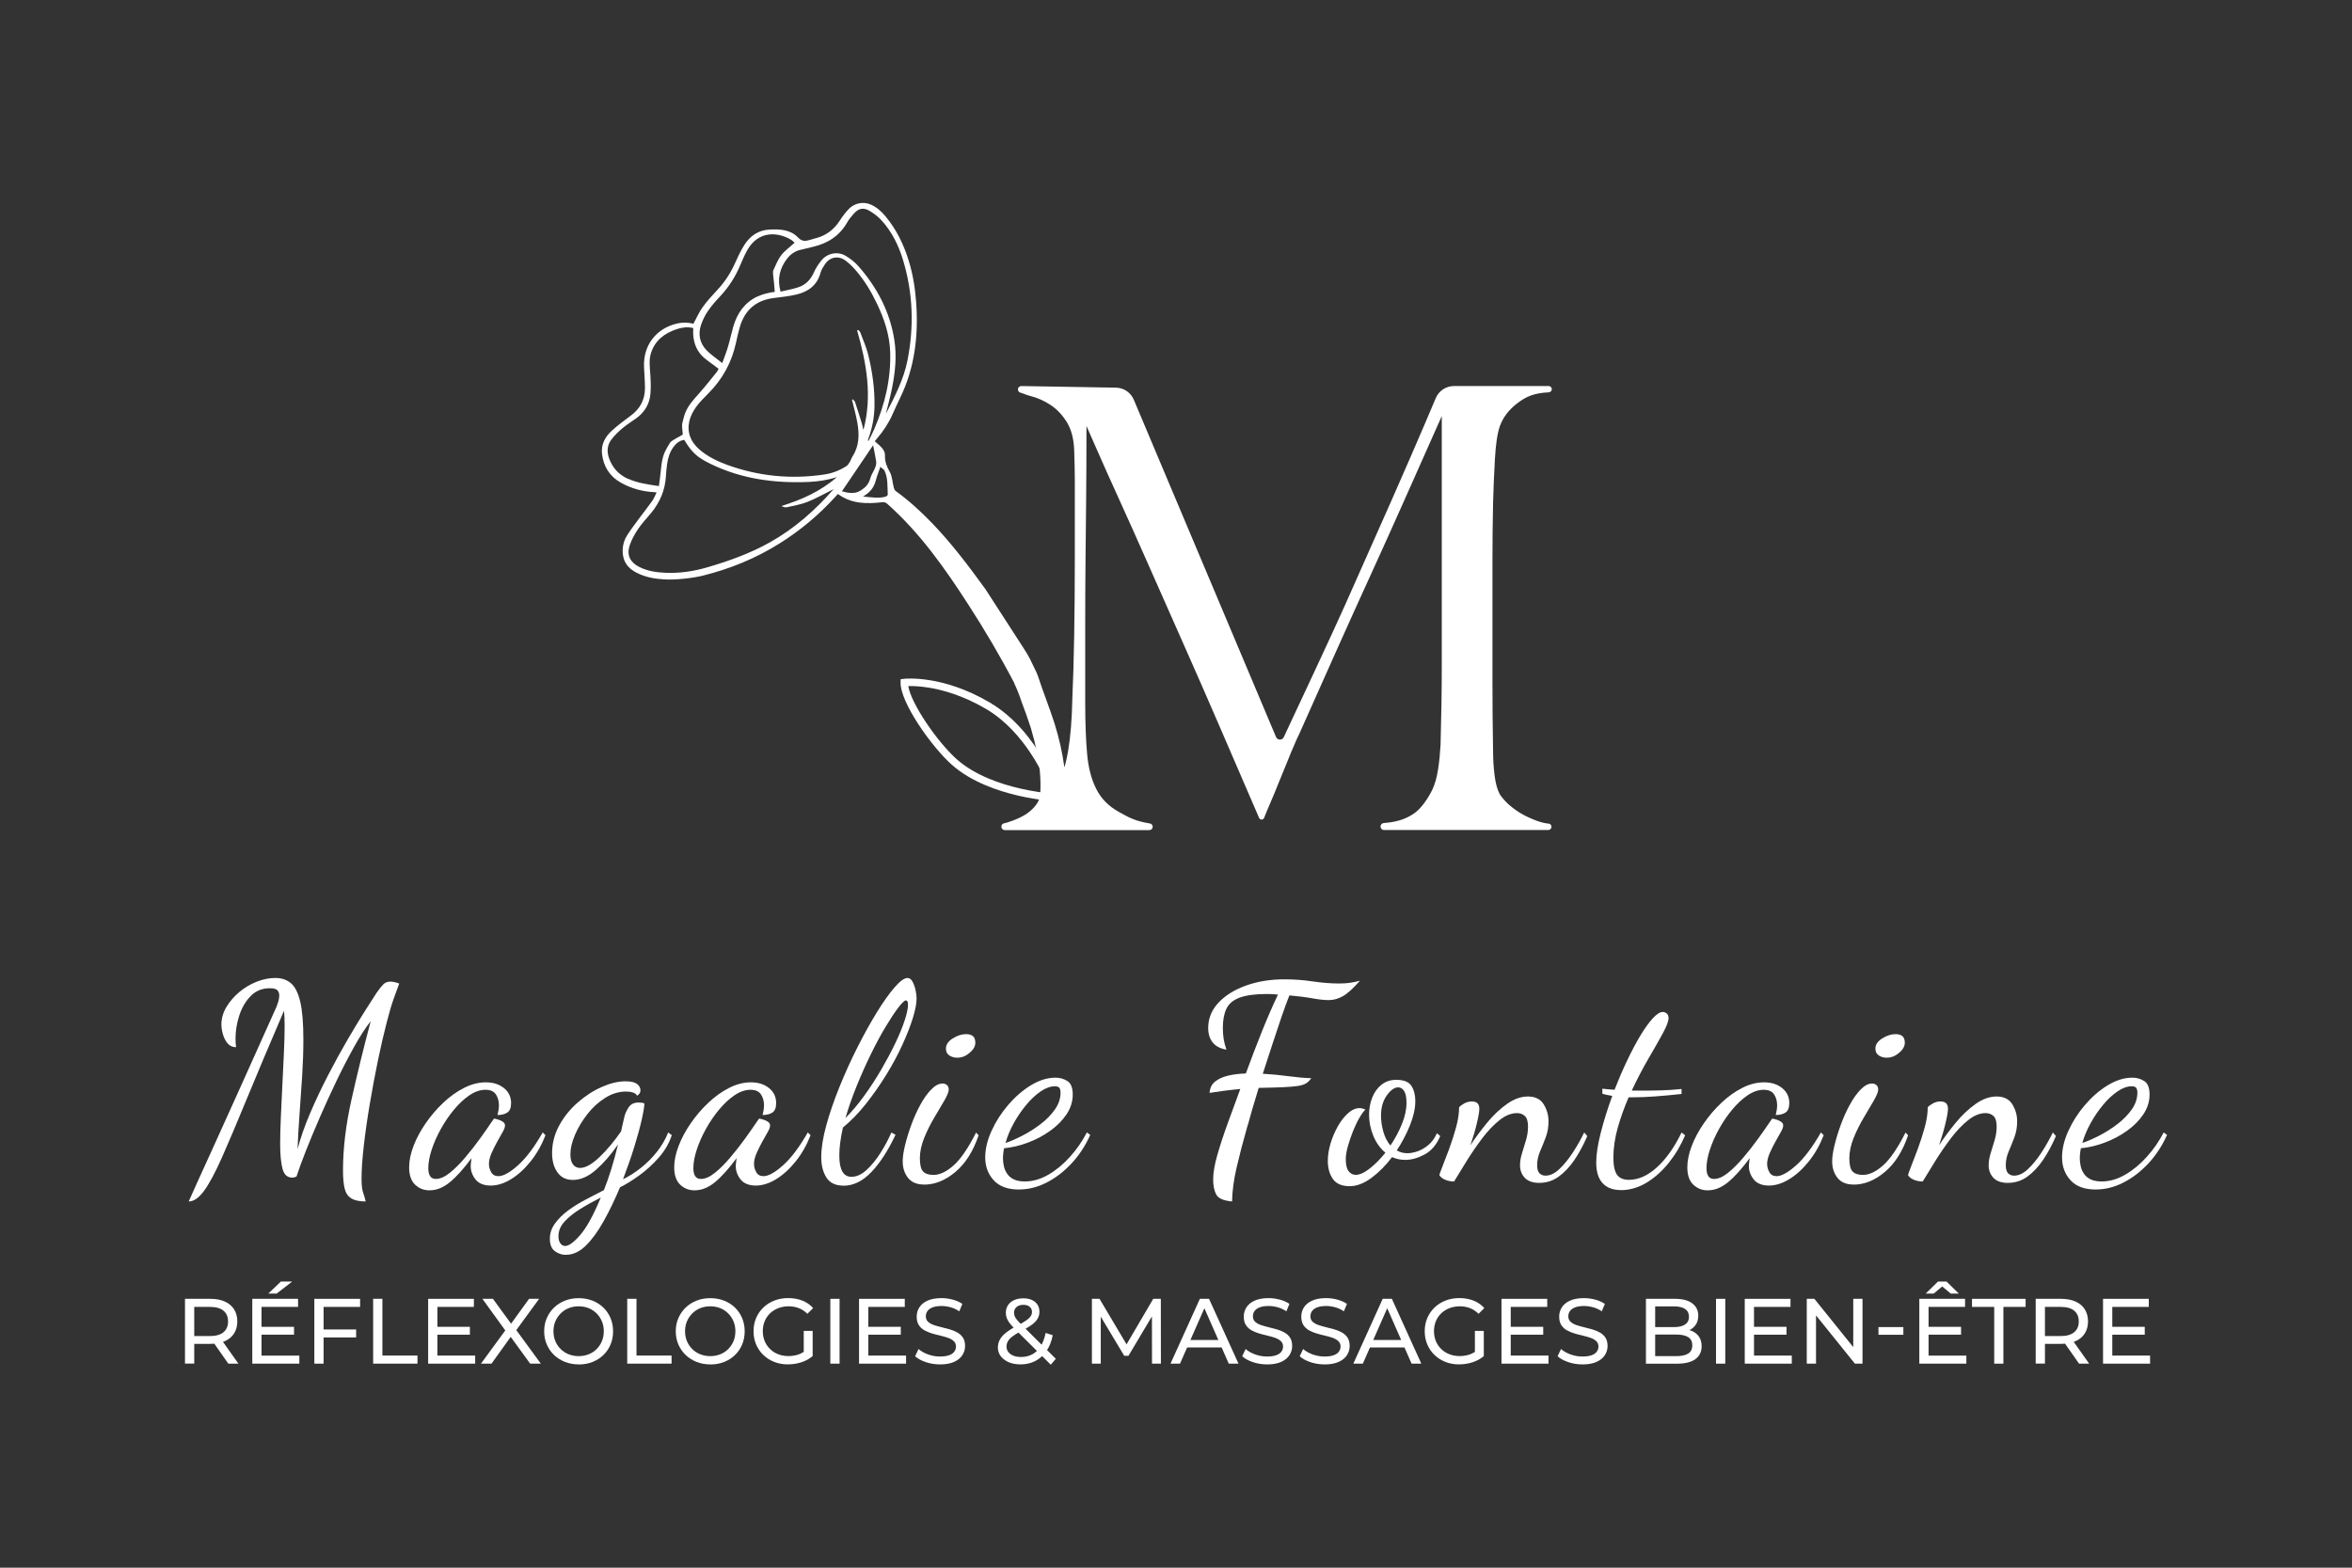 <svg xmlns="http://www.w3.org/2000/svg" id="Calque_2" viewBox="0 0 600 400"><rect x="0" y="0" width="600" height="400" fill="#333333" stroke="none"/><defs><style>      .cls-1 {        fill: #fff;      }    </style></defs><g><path class="cls-1" d="M47.19,347.94v-16.54h6.45c1.45,0,2.69.23,3.71.69s1.81,1.12,2.36,1.98c.55.87.83,1.9.83,3.09s-.28,2.22-.83,3.08c-.55.86-1.34,1.52-2.36,1.97s-2.26.68-3.71.68h-5.15l1.06-1.09v6.12h-2.36ZM49.55,342.06l-1.06-1.16h5.08c1.51,0,2.66-.33,3.44-.98.78-.65,1.17-1.57,1.17-2.75s-.39-2.09-1.17-2.74c-.78-.65-1.93-.97-3.44-.97h-5.08l1.06-1.18v9.78ZM58.24,347.94l-4.2-6h2.53l4.25,6h-2.57Z"></path><path class="cls-1" d="M66.72,345.88h9.64v2.06h-12v-16.54h11.67v2.06h-9.31v12.43ZM66.51,338.54h8.5v2.01h-8.5v-2.01ZM68.45,330.06l3.21-3.07h2.88l-3.97,3.07h-2.13Z"></path><path class="cls-1" d="M82.55,347.94h-2.36v-16.54h11.67v2.06h-9.31v14.48ZM82.32,339.22h8.53v2.03h-8.53v-2.03Z"></path><path class="cls-1" d="M95.19,347.94v-16.54h2.36v14.48h8.95v2.06h-11.32Z"></path><path class="cls-1" d="M111.58,345.88h9.64v2.06h-12v-16.54h11.67v2.06h-9.31v12.43ZM111.37,338.54h8.5v2.01h-8.5v-2.01Z"></path><path class="cls-1" d="M122.69,347.94l6.87-9.38v1.82l-6.5-8.98h2.69l5.15,7.06-1.06.02,5.13-7.09h2.57l-6.45,8.84v-1.7l6.87,9.4h-2.72l-5.48-7.54h1.04l-5.41,7.54h-2.72Z"></path><path class="cls-1" d="M147.63,348.13c-1.26,0-2.43-.21-3.51-.64-1.08-.43-2.01-1.02-2.8-1.78-.79-.76-1.4-1.66-1.84-2.68-.44-1.02-.66-2.14-.66-3.35s.22-2.33.66-3.35,1.06-1.92,1.84-2.68c.79-.76,1.72-1.36,2.79-1.78,1.07-.43,2.24-.64,3.52-.64s2.42.21,3.5.63c1.07.42,2,1.01,2.79,1.77s1.4,1.66,1.83,2.69c.43,1.03.65,2.15.65,3.37s-.22,2.35-.65,3.38c-.43,1.02-1.04,1.92-1.83,2.68-.79.76-1.72,1.35-2.79,1.77-1.07.42-2.24.63-3.5.63ZM147.61,346.02c.93,0,1.78-.16,2.56-.47.78-.31,1.46-.76,2.03-1.33s1.02-1.25,1.35-2.02c.32-.77.48-1.61.48-2.53s-.16-1.75-.48-2.52c-.32-.76-.77-1.44-1.35-2.02-.58-.58-1.25-1.03-2.03-1.35-.78-.31-1.63-.47-2.56-.47s-1.76.16-2.54.47c-.78.32-1.46.76-2.04,1.35s-1.04,1.26-1.36,2.02c-.32.76-.48,1.6-.48,2.52s.16,1.76.48,2.53c.32.77.78,1.44,1.36,2.02.58.58,1.26,1.02,2.04,1.33s1.63.47,2.54.47Z"></path><path class="cls-1" d="M160.01,347.94v-16.54h2.36v14.48h8.95v2.06h-11.32Z"></path><path class="cls-1" d="M181.2,348.13c-1.26,0-2.43-.21-3.51-.64s-2.01-1.02-2.8-1.78c-.79-.76-1.4-1.66-1.84-2.68-.44-1.02-.66-2.14-.66-3.35s.22-2.33.66-3.35,1.06-1.92,1.84-2.68c.79-.76,1.72-1.36,2.79-1.78,1.07-.43,2.24-.64,3.52-.64s2.42.21,3.5.63c1.07.42,2,1.01,2.79,1.77s1.4,1.66,1.83,2.69c.43,1.03.65,2.15.65,3.37s-.22,2.35-.65,3.38c-.43,1.02-1.04,1.92-1.83,2.68-.79.76-1.72,1.35-2.79,1.77-1.07.42-2.24.63-3.5.63ZM181.18,346.02c.93,0,1.78-.16,2.56-.47.78-.31,1.46-.76,2.03-1.33s1.02-1.25,1.35-2.02c.32-.77.48-1.61.48-2.53s-.16-1.75-.48-2.52c-.32-.76-.77-1.44-1.35-2.02-.58-.58-1.25-1.03-2.03-1.35-.78-.31-1.63-.47-2.56-.47s-1.76.16-2.54.47c-.78.32-1.46.76-2.04,1.35s-1.04,1.26-1.36,2.02c-.32.76-.48,1.6-.48,2.52s.16,1.76.48,2.53c.32.77.78,1.44,1.36,2.02.58.58,1.26,1.02,2.04,1.33s1.63.47,2.54.47Z"></path><path class="cls-1" d="M201.04,348.13c-1.28,0-2.45-.21-3.52-.63-1.07-.42-2-1.01-2.79-1.77-.79-.76-1.4-1.66-1.84-2.68-.44-1.02-.66-2.15-.66-3.38s.22-2.35.66-3.38c.44-1.02,1.06-1.92,1.85-2.68s1.73-1.35,2.8-1.77c1.07-.42,2.25-.63,3.54-.63s2.5.21,3.59.64c1.09.43,2.01,1.06,2.76,1.91l-1.46,1.46c-.68-.66-1.41-1.15-2.21-1.45-.8-.31-1.66-.46-2.59-.46s-1.82.16-2.63.47c-.81.32-1.51.76-2.1,1.32-.59.57-1.05,1.24-1.37,2.02-.32.78-.48,1.63-.48,2.54s.16,1.74.48,2.52c.32.78.78,1.46,1.37,2.03.59.58,1.29,1.02,2.09,1.33s1.68.47,2.62.47c.88,0,1.73-.14,2.54-.41.81-.28,1.56-.74,2.26-1.38l1.35,1.8c-.82.69-1.78,1.22-2.87,1.57-1.09.35-2.22.53-3.39.53ZM205.04,345.72v-6.14h2.27v6.45l-2.27-.31Z"></path><path class="cls-1" d="M211.82,347.94v-16.54h2.36v16.54h-2.36Z"></path><path class="cls-1" d="M221.5,345.88h9.64v2.06h-12v-16.54h11.67v2.06h-9.31v12.43ZM221.29,338.54h8.5v2.01h-8.5v-2.01Z"></path><path class="cls-1" d="M239.78,348.13c-1.26,0-2.46-.19-3.61-.58-1.15-.39-2.06-.89-2.72-1.5l.87-1.84c.63.55,1.43,1.01,2.41,1.37.98.36,1.99.54,3.05.54.96,0,1.74-.11,2.34-.33.6-.22,1.04-.52,1.32-.91s.43-.82.43-1.31c0-.57-.19-1.02-.56-1.37-.37-.35-.85-.63-1.44-.84s-1.24-.4-1.95-.56c-.71-.16-1.42-.34-2.14-.56s-1.37-.48-1.96-.81c-.59-.33-1.07-.78-1.43-1.33-.36-.56-.54-1.28-.54-2.16s.22-1.63.67-2.35c.45-.72,1.14-1.29,2.08-1.72.94-.43,2.13-.65,3.58-.65.96,0,1.91.13,2.86.38.94.25,1.76.61,2.46,1.09l-.78,1.89c-.71-.47-1.46-.82-2.24-1.03-.79-.21-1.55-.32-2.29-.32-.93,0-1.69.12-2.29.35-.6.24-1.04.55-1.31.95-.28.39-.41.84-.41,1.32,0,.58.18,1.05.55,1.39s.85.62,1.44.83c.59.2,1.24.39,1.95.56s1.42.35,2.14.56c.72.2,1.37.47,1.96.8s1.07.77,1.43,1.32c.36.55.54,1.26.54,2.13s-.23,1.61-.69,2.33-1.16,1.29-2.11,1.72c-.95.43-2.15.65-3.6.65Z"></path><path class="cls-1" d="M260.36,348.13c-1.12,0-2.11-.18-2.98-.54-.87-.36-1.55-.87-2.06-1.51-.5-.65-.76-1.39-.76-2.24,0-.74.17-1.42.5-2.03.33-.61.86-1.21,1.58-1.78.72-.57,1.68-1.17,2.86-1.78.96-.5,1.71-.94,2.26-1.32.54-.38.93-.74,1.16-1.08.23-.34.34-.7.34-1.1,0-.54-.19-.97-.57-1.31-.38-.34-.92-.51-1.63-.51s-1.32.19-1.74.56c-.42.37-.63.85-.63,1.45,0,.3.05.59.15.86.1.28.29.58.57.92.28.34.67.77,1.19,1.29l8.74,8.69-1.28,1.51-9.28-9.24c-.55-.55-.98-1.04-1.3-1.48-.31-.43-.54-.85-.68-1.26-.14-.41-.21-.83-.21-1.25,0-.74.18-1.39.55-1.95s.89-.99,1.56-1.3c.67-.31,1.45-.46,2.35-.46.83,0,1.56.14,2.17.41.61.28,1.09.67,1.43,1.18s.51,1.13.51,1.85c0,.63-.15,1.21-.46,1.75-.31.54-.8,1.06-1.48,1.56-.68.5-1.59,1.05-2.74,1.63-.94.49-1.69.94-2.22,1.36-.54.42-.92.83-1.15,1.24-.23.41-.34.86-.34,1.35,0,.52.15.98.46,1.38.31.4.74.71,1.3.93.56.22,1.21.33,1.95.33,1.06,0,2.01-.23,2.86-.68.85-.46,1.56-1.14,2.14-2.06.57-.91,1-2.05,1.26-3.4l1.82.59c-.32,1.59-.85,2.94-1.62,4.04-.76,1.1-1.7,1.95-2.82,2.53-1.12.58-2.38.87-3.78.87Z"></path><path class="cls-1" d="M278.55,347.94v-16.54h1.94l7.42,12.5h-1.04l7.32-12.5h1.94l.02,16.54h-2.27l-.02-12.97h.54l-6.52,10.96h-1.09l-6.57-10.96h.59v12.97h-2.27Z"></path><path class="cls-1" d="M298.6,347.94l7.49-16.54h2.34l7.51,16.54h-2.48l-6.69-15.21h.94l-6.69,15.21h-2.43ZM301.79,343.8l.64-1.89h9.31l.69,1.89h-10.63Z"></path><path class="cls-1" d="M323.22,348.13c-1.26,0-2.46-.19-3.61-.58-1.15-.39-2.06-.89-2.72-1.5l.87-1.84c.63.55,1.43,1.01,2.41,1.37.98.36,1.99.54,3.05.54.96,0,1.74-.11,2.34-.33.6-.22,1.04-.52,1.32-.91s.43-.82.43-1.31c0-.57-.19-1.02-.56-1.37-.37-.35-.85-.63-1.44-.84s-1.24-.4-1.95-.56c-.71-.16-1.42-.34-2.14-.56s-1.37-.48-1.96-.81c-.59-.33-1.07-.78-1.43-1.33-.36-.56-.54-1.28-.54-2.16s.22-1.63.67-2.35c.45-.72,1.14-1.29,2.08-1.72.94-.43,2.13-.65,3.58-.65.96,0,1.91.13,2.86.38.94.25,1.76.61,2.46,1.09l-.78,1.89c-.71-.47-1.46-.82-2.24-1.03-.79-.21-1.55-.32-2.29-.32-.93,0-1.69.12-2.29.35-.6.24-1.04.55-1.31.95-.28.39-.41.84-.41,1.32,0,.58.18,1.05.55,1.39s.85.62,1.44.83c.59.2,1.24.39,1.95.56s1.42.35,2.14.56c.72.2,1.37.47,1.96.8s1.07.77,1.43,1.32c.36.55.54,1.26.54,2.13s-.23,1.61-.69,2.33-1.16,1.29-2.11,1.72c-.95.43-2.15.65-3.6.65Z"></path><path class="cls-1" d="M337.89,348.13c-1.26,0-2.46-.19-3.61-.58-1.15-.39-2.06-.89-2.72-1.5l.87-1.84c.63.55,1.43,1.01,2.41,1.37.98.36,1.99.54,3.05.54.96,0,1.74-.11,2.34-.33.6-.22,1.04-.52,1.32-.91s.43-.82.43-1.31c0-.57-.19-1.02-.56-1.37-.37-.35-.85-.63-1.44-.84s-1.24-.4-1.95-.56c-.71-.16-1.42-.34-2.14-.56s-1.37-.48-1.96-.81c-.59-.33-1.07-.78-1.43-1.33-.36-.56-.54-1.28-.54-2.16s.22-1.63.67-2.35c.45-.72,1.14-1.29,2.08-1.72.94-.43,2.13-.65,3.58-.65.96,0,1.91.13,2.86.38.94.25,1.76.61,2.46,1.09l-.78,1.89c-.71-.47-1.46-.82-2.24-1.03-.79-.21-1.55-.32-2.29-.32-.93,0-1.69.12-2.29.35-.6.24-1.04.55-1.31.95-.28.39-.41.84-.41,1.32,0,.58.18,1.05.55,1.39s.85.62,1.44.83c.59.2,1.24.39,1.95.56s1.42.35,2.14.56c.72.2,1.37.47,1.96.8s1.07.77,1.43,1.32c.36.55.54,1.26.54,2.13s-.23,1.61-.69,2.33-1.16,1.29-2.11,1.72c-.95.43-2.15.65-3.6.65Z"></path><path class="cls-1" d="M345.24,347.94l7.49-16.54h2.34l7.51,16.54h-2.48l-6.69-15.21h.94l-6.69,15.21h-2.43ZM348.42,343.8l.64-1.89h9.31l.69,1.89h-10.63Z"></path><path class="cls-1" d="M372.26,348.13c-1.28,0-2.45-.21-3.52-.63-1.07-.42-2-1.01-2.79-1.77-.79-.76-1.4-1.66-1.84-2.68-.44-1.02-.66-2.15-.66-3.38s.22-2.35.66-3.38c.44-1.02,1.06-1.92,1.85-2.68s1.73-1.35,2.8-1.77c1.07-.42,2.25-.63,3.54-.63s2.5.21,3.59.64c1.09.43,2.01,1.06,2.76,1.91l-1.46,1.46c-.68-.66-1.41-1.15-2.21-1.45-.8-.31-1.66-.46-2.59-.46s-1.82.16-2.63.47c-.81.32-1.51.76-2.1,1.32-.59.57-1.05,1.24-1.37,2.02-.32.78-.48,1.63-.48,2.54s.16,1.74.48,2.52c.32.78.78,1.46,1.37,2.03.59.58,1.29,1.02,2.09,1.33s1.68.47,2.62.47c.88,0,1.73-.14,2.54-.41.81-.28,1.56-.74,2.26-1.38l1.35,1.8c-.82.69-1.78,1.22-2.87,1.57-1.09.35-2.22.53-3.39.53ZM376.25,345.72v-6.14h2.27v6.45l-2.27-.31Z"></path><path class="cls-1" d="M385.39,345.88h9.64v2.06h-12v-16.54h11.67v2.06h-9.31v12.43ZM385.18,338.54h8.5v2.01h-8.5v-2.01Z"></path><path class="cls-1" d="M403.68,348.13c-1.26,0-2.46-.19-3.61-.58-1.15-.39-2.06-.89-2.72-1.5l.87-1.84c.63.55,1.43,1.01,2.41,1.37.98.36,1.99.54,3.05.54.96,0,1.74-.11,2.34-.33.6-.22,1.04-.52,1.32-.91s.43-.82.43-1.31c0-.57-.19-1.02-.56-1.37-.37-.35-.85-.63-1.44-.84s-1.24-.4-1.95-.56c-.71-.16-1.42-.34-2.14-.56s-1.37-.48-1.96-.81c-.59-.33-1.07-.78-1.43-1.33-.36-.56-.54-1.28-.54-2.16s.22-1.63.67-2.35c.45-.72,1.14-1.29,2.08-1.72.94-.43,2.13-.65,3.58-.65.96,0,1.91.13,2.86.38.94.25,1.76.61,2.46,1.09l-.78,1.89c-.71-.47-1.46-.82-2.24-1.03-.79-.21-1.55-.32-2.29-.32-.93,0-1.69.12-2.29.35-.6.24-1.04.55-1.31.95-.28.39-.41.84-.41,1.32,0,.58.18,1.05.55,1.39s.85.62,1.44.83c.59.2,1.24.39,1.95.56s1.42.35,2.14.56c.72.2,1.37.47,1.96.8s1.07.77,1.43,1.32c.36.55.54,1.26.54,2.13s-.23,1.61-.69,2.33-1.16,1.29-2.11,1.72c-.95.43-2.15.65-3.6.65Z"></path><path class="cls-1" d="M419.88,347.94v-16.54h7.42c1.91,0,3.37.38,4.39,1.15,1.02.76,1.54,1.81,1.54,3.13,0,.9-.2,1.65-.6,2.27-.4.61-.94,1.09-1.62,1.42-.68.33-1.41.5-2.2.5l.42-.71c.95,0,1.78.17,2.5.5.72.33,1.3.81,1.72,1.45s.64,1.43.64,2.37c0,1.42-.53,2.52-1.59,3.3-1.06.78-2.64,1.17-4.74,1.17h-7.89ZM422.24,346.02h5.43c1.31,0,2.31-.22,3-.66.69-.44,1.04-1.13,1.04-2.08s-.35-1.66-1.04-2.1c-.69-.44-1.69-.66-3-.66h-5.65v-1.91h5.06c1.2,0,2.13-.22,2.79-.66.66-.44.99-1.1.99-1.98s-.33-1.54-.99-1.98c-.66-.44-1.59-.66-2.79-.66h-4.84v12.71Z"></path><path class="cls-1" d="M437.76,347.94v-16.54h2.36v16.54h-2.36Z"></path><path class="cls-1" d="M447.45,345.88h9.64v2.06h-12v-16.54h11.67v2.06h-9.31v12.43ZM447.24,338.54h8.5v2.01h-8.5v-2.01Z"></path><path class="cls-1" d="M460.91,347.94v-16.54h1.94l10.94,13.58h-1.02v-13.58h2.36v16.54h-1.94l-10.94-13.58h1.02v13.58h-2.36Z"></path><path class="cls-1" d="M479.2,340.57v-1.96h6.35v1.96h-6.35Z"></path><path class="cls-1" d="M491.98,345.88h9.64v2.06h-12v-16.54h11.67v2.06h-9.31v12.43ZM491.25,330.06l3.14-3.07h2.17l3.14,3.07h-2.06l-3.12-2.6h1.89l-3.12,2.6h-2.06ZM491.77,338.54h8.5v2.01h-8.5v-2.01Z"></path><path class="cls-1" d="M508.73,347.94v-14.48h-5.67v-2.06h13.68v2.06h-5.67v14.48h-2.34Z"></path><path class="cls-1" d="M519.31,347.94v-16.54h6.45c1.45,0,2.68.23,3.71.69,1.02.46,1.81,1.12,2.36,1.98.55.87.83,1.9.83,3.09s-.28,2.22-.83,3.08c-.55.86-1.34,1.52-2.36,1.97-1.02.46-2.26.68-3.71.68h-5.15l1.06-1.09v6.12h-2.36ZM521.67,342.06l-1.06-1.16h5.08c1.51,0,2.66-.33,3.44-.98.78-.65,1.17-1.57,1.17-2.75s-.39-2.09-1.17-2.74c-.78-.65-1.93-.97-3.44-.97h-5.08l1.06-1.18v9.78ZM530.37,347.94l-4.2-6h2.53l4.25,6h-2.57Z"></path><path class="cls-1" d="M538.85,345.88h9.64v2.06h-12v-16.54h11.67v2.06h-9.31v12.43ZM538.63,338.54h8.5v2.01h-8.5v-2.01Z"></path></g><g><path class="cls-1" d="M395.1,210.18c-1.78-.23-2.88-.67-3.97-1.11-1.79-.72-3.16-1.46-4.42-2.36-1.26-.89-2.23-1.73-2.91-2.52-.68-.79-1.09-1.28-1.18-1.49-.63-1.16-1.09-2.76-1.34-4.8-.26-2.05-.39-4.07-.39-6.06-.11-6.19-.16-12.07-.16-17.63v-31.32c0-4.72.05-9.6.16-14.64.09-3.67.26-7.4.47-11.18.21-3.78.63-6.56,1.26-8.34.83-2.31,2.37-4.3,4.64-5.98,2.12-1.58,4.04-2.46,7.84-2.65.43-.02.77-.37.77-.8s-.36-.8-.8-.8h-24.17c-2.02,0-3.84,1.21-4.63,3.07-.64,1.52-1.5,3.56-2.6,6.13-2.27,5.3-5.14,11.94-8.66,19.91-3.53,7.97-7.48,16.89-11.88,26.76-4.1,9.16-10.98,23.71-15.64,33.72-.39.85-1.61.82-1.97-.04l-36.29-86.07c-.77-1.83-2.55-3.03-4.54-3.07l-24.13-.41c-.48,0-.88.38-.88.86,0,.39.26.73.64.83.78.21,1.24.51,2.69.89,1.78.47,3.46,1.23,5.04,2.28,1.57,1.05,2.94,2.49,4.09,4.33,1.14,1.84,1.78,4.22,1.89,7.16.09,3.04.16,5.61.16,7.71v19.83c0,7.03-.06,13.61-.16,19.75-.11,6.14-.26,11.46-.47,15.98-.1,5.35-.47,9.89-1.1,13.61-.21,1.25-.48,2.4-.77,3.52-.05.18-.12.34-.17.52-.5-3.79-1.36-7.5-2.5-11.15-1.27-4.01-2.87-7.92-4.17-11.92-.24-.75-.51-1.31-1.04-2.37-.87-1.73-1.01-2.37-2.7-4.97l-9.74-15.06c-4.25-5.86-8.61-11.65-13.64-16.87-2.86-2.96-5.88-5.72-9.22-8.13-.25-.18-.42-.55-.5-.87-.36-1.35-.38-2.85-1.02-4.01-.75-1.34-1.27-2.54-1.23-4.11.04-1.34-.71-2.14-2.6-3.72.2-.25.39-.51.6-.75,1.6-1.86,2.93-3.88,3.92-6.12.62-1.39,1.25-2.77,1.91-4.13,3.79-7.76,4.75-16.03,4.11-24.59-.26-3.55-.83-7.09-1.89-10.5-1.27-4.11-3.12-7.95-5.92-11.31-1.04-1.26-2.23-2.32-3.74-2.99-1.95-.87-4.26-.37-5.71,1.21-.83.89-1.57,1.88-2.23,2.9-1.51,2.35-3.58,3.86-6.28,4.52-.41.11-.8.24-1.21.35-1.17.34-2.07.55-3.19-.63-1.89-1.98-4.58-2.11-7.19-1.98-2.85.13-4.98,1.6-6.45,3.92-1.04,1.61-1.8,3.4-2.61,5.14-1.1,2.35-2.52,4.46-4.29,6.35-1.31,1.4-2.62,2.83-3.74,4.39-.92,1.27-1.55,2.75-2.36,4.24-1.27-.35-2.74-.41-4.24-.05-5.33,1.27-8.6,5.61-8.36,11.08.08,1.81.24,3.62.24,5.43-.01,2.93-1.26,5.25-3.63,6.99-1.65,1.22-3.32,2.47-4.83,3.84-1.72,1.56-2.79,3.55-2.49,5.95.38,3.17,1.94,5.69,4.76,7.28,2.66,1.5,5.55,2.31,8.6,2.44.14.01.28.04.56.08-.39.77-.68,1.54-1.13,2.18-.94,1.35-1.98,2.62-2.95,3.95-1.19,1.61-2.43,3.2-3.49,4.89-.88,1.43-1.22,3.06-1.04,4.75.25,2.31,1.64,3.78,3.62,4.77,2.18,1.09,4.51,1.5,6.9,1.64,2.77.18,7.23-.29,9.91-.96,6.97-1.73,13.55-4.43,19.66-8.28,5.23-3.29,9.95-7.24,14.11-11.83.22-.25.46-.5.66-.72,3.49,2.57,7.41,2.56,11.42,2.09.34-.04.83.12,1.08.34,8.42,7.45,14.81,16.54,20.85,25.91,4.17,6.46,8.08,13.09,11.65,19.91.01.01.03.04.04.05-.03-.01-.05-.03-.08-.04.58,1.2,1.19,2.64,1.79,4.46.07.23.16.46.24.68.82,2.11,1.32,3.59,2.26,6.4.12.38.77,2.85.87,3.18.11.39.17.79.26,1.17,1.01,4.13,1.52,8.35,1.22,12.59-.13,1.82-1.61,3.55-3.34,4.78-1.99,1.42-5.43,2.47-5.88,2.52-.4.05-.68.44-.68.85,0,.48.39.87.87.87h36.89c.47,0,.85-.38.85-.85,0-.42-.31-.77-.72-.84-3.98-.64-5.5-1.62-7.93-2.96-2.58-1.42-4.49-3.36-5.74-5.82-1.26-2.47-2.05-5.51-2.36-9.13-.31-3.62-.47-7.9-.47-12.83v-20.15c0-5.77.03-11.25.08-16.45.05-5.19.09-10.44.16-15.74.05-5.3.08-11.41.08-18.34.52,1.15,1.49,3.36,2.91,6.61,1.42,3.25,3.23,7.29,5.43,12.12,2.2,4.83,4.66,10.34,7.4,16.53,2.73,6.19,5.66,12.83,8.81,19.91,3.15,7.08,6.37,14.45,9.68,22.11,3.25,7.52,6.5,15.09,9.81,22.72.11.25.36.42.64.42.29,0,.55-.18.65-.45.27-.71.73-1.85,1.41-3.41.84-1.94,1.73-4.09,2.67-6.45.94-2.36,1.89-4.67,2.83-6.93.94-2.26,1.68-3.91,2.2-4.96,3.46-7.76,6.62-14.87,9.52-21.33,2.88-6.45,5.75-12.77,8.58-18.97,2.83-6.19,5.68-12.54,8.58-19.04,2.89-6.51,6.06-13.64,9.52-21.41v64.06c0,6.29-.12,12.91-.31,19.83-.12,2.1-.31,4.17-.63,6.22-.31,2.05-.79,3.75-1.42,5.12-1.05,2.2-2.87,4.92-4.7,6.15-1.48.99-3.59,2.18-7.73,2.46-.47.03-.84.42-.84.89s.4.89.89.89h41.9c.46,0,.83-.37.83-.83,0-.41-.31-.77-.72-.82ZM204.29,63.73c1.04-.24,2.06-.51,3.08-.75,3.81-.88,6.82-2.81,8.78-6.28.45-.79,1.05-1.51,1.67-2.19,1.19-1.34,2.39-1.64,3.95-.74,1.17.67,2.28,1.53,3.18,2.53,2.6,2.88,4.29,6.33,5.4,9.99,2.57,8.45,2.87,17.04,1.14,25.71-.96,4.83-3.21,9.13-5.5,13.59.55-2.27,1.14-4.38,1.56-6.52.83-4.12,1.26-8.29.58-12.46-1.14-7.1-4.37-13.23-9.06-18.6-.94-1.08-2.11-2.01-3.35-2.74-2.02-1.21-4.64-.68-6.14,1.13-.79.96-1.49,2.03-1.98,3.16-.83,1.86-2.12,3.15-4.01,3.76-1.42.47-2.91.72-4.47,1.09-.88-3.24-.22-5.93,1.62-8.34.89-1.19,2.07-2.02,3.55-2.35ZM178.86,82.85c.41-1.23,1.01-2.44,1.74-3.5.93-1.35,2.02-2.6,3.15-3.79,2.16-2.31,3.83-4.92,5.06-7.83.57-1.33,1.13-2.68,1.84-3.93,2.81-4.97,7.74-4.66,11.16-2.62.38.22.68.58.89.76-1.23,1.13-2.55,2.03-3.45,3.24-.9,1.19-1.42,2.66-2.04,3.95-.1.79.16,1.58.44,5.34-2.73.32-4.51,1.24-4.51,1.24v-.03c-3.15,1.52-5.07,4.18-6.08,7.67-.48,1.68-.84,3.41-1.34,5.09-.38,1.33-.91,2.61-1.47,4.2-1.47-1.19-2.86-2.1-3.99-3.25-1.78-1.84-2.22-4.12-1.42-6.52ZM160.29,122.22c-2.38-1.05-4-2.78-4.89-5.22-.62-1.67-.55-3.35.52-4.78.81-1.08,1.8-2.06,2.83-2.92,1.11-.96,2.4-1.72,3.59-2.59,2.1-1.52,3.34-3.61,3.58-6.16.16-1.68.08-3.4-.03-5.09-.12-1.81-.38-3.62.18-5.39,1.06-3.29,3.53-5.1,6.68-6.12,1.34-.43,2.7-.59,4.09-.25-.21,3.88,1,6.48,3.88,8.47.88.62,1.72,1.28,2.6,1.94-.2.34-.3.6-.47.81-1.47,1.81-2.91,3.66-4.46,5.4-1.39,1.57-2.85,3.1-3.61,5.09-.04.1-.07.2-.11.31-.04.1-.07.2-.1.31h0c-.03.11-.06.21-.09.32-.03.1-.06.21-.09.31,0,0,0,0,0,0-.03.11-.06.21-.08.32,0,.04-.02.07-.03.11-.03.12-.06.24-.09.36-.04.17-.08.34-.13.51-.12.73-.05.97.07,2.45.02.03.03.07.04.1,0,.01,0,.02,0,.04.01.06,0,.13-.01.21,0,0,0,0,0,0,0,.04,0,.08,0,.12-.55.43-2.44,1.24-3.17,1.98h0c-.13.2-.24.39-.35.57-.05.09-.1.17-.15.25-.05.08-.1.16-.15.24-.06.11-.13.22-.18.32-.06.11-.12.21-.17.31-.04.07-.08.14-.11.21-.03.06-.06.12-.1.18-.04.08-.08.15-.11.23-.06.13-.12.27-.18.4-.03.07-.06.13-.08.2-.03.08-.06.16-.09.23,0,0,0,.01,0,.02-.02.05-.04.1-.05.14-.02.06-.04.12-.06.18,0,0,0,.02,0,.03-.02.06-.04.12-.06.18,0,.02-.01.04-.02.07-.03.09-.05.17-.07.26-.02.08-.04.16-.06.24-.02.06-.03.12-.04.19,0,.01,0,.03,0,.04,0,.04-.02.08-.03.12-.03.16-.06.32-.09.48-.03.17-.06.34-.08.52,0,.04-.01.09-.02.14,0,.05-.01.09-.02.14,0,.01,0,.03,0,.04,0,.08-.02.16-.03.24,0,.05-.01.1-.02.15,0,.05-.01.1-.02.15,0,.06-.02.12-.02.18,0,.01,0,.03,0,.04,0,.08-.02.17-.03.25-.02.22-.05.45-.07.69-.11,1.16-.29,2.31-.45,3.54-2.76-.42-5.35-.76-7.78-1.84ZM199.33,129.12c.47.22.96.4,1.38.31,1.78-.41,3.63-.7,5.31-1.38,2.31-.93,4.48-2.18,6.65-3.25-.01.03-.05.05-.08.08-4.67,5.35-9.95,9.99-16.16,13.48-5.01,2.82-10.39,4.75-15.88,6.36-3.45,1.02-6.97,1.56-10.56,1.44-2.41-.09-4.79-.41-6.97-1.53-2.25-1.15-3.19-2.99-2.41-5.4.48-1.51,1.3-2.95,2.19-4.29.96-1.42,2.18-2.68,3.27-4.01,2.27-2.74,3.61-5.86,3.81-9.46.05-1.02.16-2.05.3-3.07.22-1.56.68-3.06,1.62-4.35.68-.94,1.55-1.64,2.74-1.82,1.99,3.27,3.31,4.47,6.76,6.15,7.9,3.84,16.3,4.95,24.97,4.59,2.47-.11,4.89-.47,7.24-1.25-4.12,3.61-8.97,5.78-14.19,7.4ZM210.28,121.07c-8.47,1.26-16.77.46-24.83-2.48-2.52-.93-4.93-2.1-6.99-3.87-2.23-1.92-3.25-4.34-2.62-7.21.27-1.26.93-2.52,1.68-3.59.89-1.26,2.02-2.37,3.12-3.48,3.66-3.64,6.03-7.97,7.12-13.02.29-1.34.59-2.68.97-3.98,1.23-4.21,3.99-6.73,8.38-7.36,2.05-.29,4.12-.45,6.11-.94,2.98-.72,5.25-2.36,6.1-5.55.21-.75.67-1.47,1.11-2.14,1.28-1.91,3.44-2.32,5.29-.94.93.7,1.78,1.53,2.54,2.41,2.23,2.56,3.96,5.44,5.42,8.5,1.86,3.87,3.23,7.9,3.4,12.24.25,6.95-1.34,13.54-4.08,19.87-.42,1-.94,1.97-1.42,2.94-.06-.03-.13-.05-.2-.08.06-.24.13-.46.22-.68.94-2.6,1.43-5.27,1.48-8.03.09-4.42-.54-8.79-1.57-13.06-.48-1.99-1.34-3.88-2.05-5.81-.09-.24-.34-.42-.51-.63-.11.04-.21.08-.3.12,2.4,8.36,3.91,16.76,1.62,25.37-.18-.45-.21-.93-.34-1.38-.58-1.9-1.17-3.82-1.8-5.7-.09-.29-.41-.49-.6-.72-.06.05-.12.12-.18.18.47,1.97,1.04,3.91,1.38,5.9.5,2.94.47,5.84-1.23,8.47-.31.5-.48,1.08-.79,1.57-.22.35-.48.75-.84.97-1.72,1.09-3.59,1.81-5.6,2.11ZM223.51,117.7c.23,1.55-1.13,2.91-1.52,4.42-.37,1.39-1.23,2.27-2.35,2.99-.89.58-1.86.77-2.99.63,0,0-.44,0-1.87-.39,2.66-3.93,5.3-7.84,7.95-11.75,0,0,.58,2.76.78,4.11ZM221.13,120.19,226.02,126.68c-1.68.58-4.1.16-5.87.01,1.65-.93,2.78-2.19,3.25-4.05.29-1.15.76-2.26,1.19-3.53.17.21.91.72.95.79,1.04,1.98.81,4.16.93,6.28.01.16-.26.43-.46.5Z"></path><path class="cls-1" d="M270.86,204.52l-1.34-.06c-.17,0-4.34-.2-9.73-1.44-5.01-1.15-12.02-3.46-17.02-7.93-5.24-4.69-13.16-15.95-13.03-20.97l.02-.82.81-.09c.4-.05,9.9-1.05,21.94,6.05,12.73,7.5,17.74,23.31,17.95,23.98l.4,1.28ZM231.7,175.04c.75,4.57,7.39,14.23,12.33,18.65,4.69,4.19,11.37,6.39,16.15,7.49,3.41.79,6.36,1.14,8.01,1.3-1.49-3.95-6.62-15.68-16.63-21.58-5.99-3.53-11.31-4.92-14.72-5.46-2.34-.37-4.13-.41-5.13-.39Z"></path></g><g><path class="cls-1" d="M48.14,306.55c.28-.66,1.06-2.39,2.33-5.19,1.27-2.8,2.93-6.45,4.98-10.95,2.05-4.5,4.36-9.61,6.92-15.33,2.57-5.72,5.29-11.79,8.16-18.19.14-.33.29-.77.46-1.31.16-.54.25-1.07.25-1.59s-.15-.95-.46-1.31c-.31-.35-.95-.53-1.94-.53-1.98,0-3.62.67-4.91,2.01-1.3,1.34-2.26,3-2.9,4.98-.64,1.98-.95,3.93-.95,5.86,0,.47.01.87.04,1.2.02.33.06.66.11.99-.9,0-1.61-.32-2.16-.95-.54-.64-.94-1.41-1.2-2.33-.26-.92-.39-1.75-.39-2.51,0-1.55.42-3.04,1.27-4.45.85-1.41,1.94-2.69,3.29-3.82,1.34-1.13,2.83-2.01,4.45-2.65,1.63-.64,3.21-.95,4.77-.95s2.86.44,3.92,1.31c1.06.87,1.86,2.44,2.4,4.7.54,2.26.81,5.54.81,9.82,0,2.92-.11,6.03-.32,9.33-.21,3.3-.44,6.55-.67,9.75-.24,3.2-.4,6.12-.49,8.76.75-2.87,1.82-5.93,3.21-9.18,1.39-3.25,2.92-6.49,4.59-9.71,1.67-3.23,3.33-6.25,4.98-9.08,1.65-2.83,3.13-5.27,4.45-7.35,1.32-2.07,2.28-3.58,2.9-4.52.66-.94,1.22-1.66,1.7-2.16.47-.49,1.08-.74,1.84-.74.66,0,1.41.17,2.26.49-.33.85-.79,2.11-1.38,3.78-.59,1.67-1.19,3.71-1.8,6.11-.75,2.87-1.51,6.14-2.26,9.79-.75,3.65-1.45,7.36-2.08,11.13-.64,3.77-1.14,7.31-1.52,10.63-.38,3.32-.57,6.11-.57,8.37,0,1.04.05,1.84.14,2.4.09.57.22,1.07.39,1.52.16.45.34,1.07.53,1.87-1.6,0-2.83-.26-3.67-.78-.85-.52-1.41-1.35-1.7-2.51-.28-1.16-.42-2.7-.42-4.63,0-5.6.72-11.62,2.16-18.05,1.44-6.43,3.07-13.11,4.91-20.03-1.37,1.74-2.79,3.95-4.27,6.61-1.48,2.66-2.97,5.54-4.45,8.62-1.48,3.09-2.9,6.17-4.24,9.26-1.34,3.09-2.53,5.95-3.57,8.58-1.04,2.64-1.84,4.83-2.4,6.57-.28.09-.47.17-.57.21-.1.05-.26.07-.49.07-1.27,0-2.11-.75-2.51-2.26-.4-1.51-.6-3.63-.6-6.36,0-1.93.06-4.23.18-6.89.12-2.66.25-5.41.39-8.23.14-2.83.27-5.55.39-8.16.12-2.61.18-4.86.18-6.75,0-.94-.01-1.72-.04-2.33-.02-.61-.06-1.15-.11-1.62-3.77,8.76-6.92,16.24-9.47,22.43-2.54,6.19-4.68,11.22-6.39,15.08-1.72,3.86-3.24,6.69-4.56,8.48-1.32,1.79-2.61,2.69-3.89,2.69Z"></path><path class="cls-1" d="M109.6,303.72c-1.46,0-2.7-.48-3.71-1.45-1.01-.97-1.52-2.44-1.52-4.42,0-1.7.38-3.52,1.13-5.48.75-1.95,1.79-3.89,3.11-5.79,1.32-1.91,2.81-3.65,4.49-5.23,1.67-1.58,3.44-2.84,5.3-3.78,1.86-.94,3.71-1.41,5.55-1.41s3.37.48,4.59,1.45c1.22.97,1.84,2.25,1.84,3.85,0,1.18-.32,1.98-.95,2.4s-1.47.64-2.51.64c.09-.38.18-.79.25-1.24.07-.45.11-.86.11-1.24,0-1.08-.26-2.01-.78-2.79-.52-.78-1.41-1.17-2.68-1.17s-2.66.46-4.03,1.38c-1.37.92-2.68,2.14-3.96,3.67-1.27,1.53-2.4,3.19-3.39,4.98-.99,1.79-1.77,3.56-2.33,5.3-.57,1.74-.85,3.3-.85,4.66,0,1.84.64,2.76,1.91,2.76,1.08,0,2.26-.51,3.53-1.52,1.27-1.01,2.58-2.31,3.92-3.89,1.34-1.58,2.63-3.21,3.85-4.91,1.22-1.7,2.31-3.25,3.25-4.66.19-.28.31-.42.35-.42.28.05.65.14,1.1.28.45.14.84.33,1.17.57.33.24.49.54.49.92,0,.42-.21,1-.64,1.73-.42.73-.9,1.57-1.41,2.51-.52.94-.99,1.9-1.41,2.86-.42.97-.64,1.87-.64,2.72,0,.71.19,1.4.57,2.08.38.68.99,1.02,1.84,1.02,1.27,0,2.94-.93,5.02-2.79,2.07-1.86,4.17-4.65,6.29-8.37l.71.71c-.99,2.54-2.26,4.78-3.82,6.71-1.55,1.93-3.21,3.44-4.98,4.52-1.77,1.08-3.5,1.62-5.19,1.62s-3.03-.52-3.85-1.55c-.82-1.04-1.24-2.17-1.24-3.39,0-.28.02-.6.07-.95.05-.35.09-.72.14-1.1-2.03,2.73-3.87,4.78-5.55,6.15-1.67,1.37-3.38,2.05-5.12,2.05Z"></path><path class="cls-1" d="M144.37,320.18c-1.04,0-1.98-.32-2.83-.95-.85-.64-1.27-1.68-1.27-3.14s.44-2.72,1.31-3.92c.87-1.2,1.99-2.31,3.36-3.32,1.37-1.01,2.86-1.94,4.49-2.79,1.62-.85,3.17-1.65,4.63-2.4.66-1.65,1.28-3.43,1.87-5.33.59-1.91,1.17-4.02,1.73-6.32-1.79,2.59-3.66,4.75-5.62,6.47-1.96,1.72-3.92,2.58-5.9,2.58-1.7,0-3-.64-3.92-1.91s-1.38-2.92-1.38-4.95c0-2.45.6-4.78,1.8-7,1.2-2.21,2.77-4.17,4.7-5.86,1.93-1.7,3.98-3.03,6.15-3.99,2.17-.96,4.19-1.45,6.08-1.45,1.37,0,2.34.22,2.93.67.59.45.88.98.88,1.59,0,.42-.12.75-.35.99-.24.24-.4.38-.49.42-.24-.38-.59-.65-1.06-.81-.47-.16-1.06-.25-1.77-.25-1.84,0-3.62.54-5.33,1.62-1.72,1.08-3.24,2.47-4.56,4.17-1.32,1.7-2.37,3.45-3.14,5.26-.78,1.81-1.17,3.47-1.17,4.98,0,1.13.22,1.99.67,2.58.45.59,1.05.88,1.8.88,1.37,0,3-.91,4.91-2.72,1.91-1.81,3.76-4.02,5.55-6.61.14-.66.27-1.25.39-1.77.12-.52.27-1.18.46-1.98.14-.66.48-1.42,1.02-2.3.54-.87,1.4-1.31,2.58-1.31.24,0,.47.01.71.04.24.02.49.08.78.18,0,.75-.22,2.13-.67,4.13-.45,2-1.08,4.33-1.91,6.99-.82,2.66-1.78,5.4-2.86,8.23,1.55-.75,3.07-1.72,4.56-2.9,1.48-1.18,2.84-2.53,4.06-4.06,1.22-1.53,2.19-3.19,2.9-4.98l.92.71c-.71,2.12-1.84,4.05-3.39,5.79-1.55,1.74-3.21,3.25-4.98,4.52-1.77,1.27-3.38,2.26-4.84,2.97-1.32,3.15-2.71,6.04-4.17,8.65-1.46,2.61-2.98,4.7-4.56,6.25-1.58,1.55-3.26,2.33-5.05,2.33ZM144.15,317.92c.94,0,2.23-.93,3.85-2.79,1.62-1.86,3.38-5.05,5.26-9.57-1.88.94-3.64,1.92-5.26,2.93-1.63,1.01-2.96,2.08-3.99,3.21-1.04,1.13-1.55,2.38-1.55,3.74,0,.75.16,1.35.49,1.8.33.45.73.67,1.2.67Z"></path><path class="cls-1" d="M177.22,303.72c-1.46,0-2.7-.48-3.71-1.45-1.01-.97-1.52-2.44-1.52-4.42,0-1.7.38-3.52,1.13-5.48.75-1.95,1.79-3.89,3.11-5.79,1.32-1.91,2.81-3.65,4.49-5.23,1.67-1.58,3.44-2.84,5.3-3.78,1.86-.94,3.71-1.41,5.55-1.41s3.37.48,4.59,1.45c1.22.97,1.84,2.25,1.84,3.85,0,1.18-.32,1.98-.95,2.4s-1.47.64-2.51.64c.09-.38.18-.79.25-1.24.07-.45.11-.86.11-1.24,0-1.08-.26-2.01-.78-2.79-.52-.78-1.41-1.17-2.68-1.17s-2.66.46-4.03,1.38c-1.37.92-2.68,2.14-3.96,3.67-1.27,1.53-2.4,3.19-3.39,4.98-.99,1.79-1.77,3.56-2.33,5.3-.57,1.74-.85,3.3-.85,4.66,0,1.84.64,2.76,1.91,2.76,1.08,0,2.26-.51,3.53-1.52,1.27-1.01,2.58-2.31,3.92-3.89,1.34-1.58,2.63-3.21,3.85-4.91,1.22-1.7,2.31-3.25,3.25-4.66.19-.28.31-.42.35-.42.28.05.65.14,1.1.28.45.14.84.33,1.17.57.33.24.49.54.49.92,0,.42-.21,1-.64,1.73-.42.73-.9,1.57-1.41,2.51-.52.94-.99,1.9-1.41,2.86-.42.97-.64,1.87-.64,2.72,0,.71.19,1.4.57,2.08.38.68.99,1.02,1.84,1.02,1.27,0,2.94-.93,5.02-2.79,2.07-1.86,4.17-4.65,6.29-8.37l.71.71c-.99,2.54-2.26,4.78-3.82,6.71-1.55,1.93-3.21,3.44-4.98,4.52-1.77,1.08-3.5,1.62-5.19,1.62s-3.03-.52-3.85-1.55c-.82-1.04-1.24-2.17-1.24-3.39,0-.28.02-.6.07-.95.05-.35.09-.72.14-1.1-2.03,2.73-3.87,4.78-5.55,6.15-1.67,1.37-3.38,2.05-5.12,2.05Z"></path><path class="cls-1" d="M215.16,302.52c-2.03,0-3.47-.7-4.35-2.08-.87-1.39-1.31-3.12-1.31-5.19,0-2.26.42-4.95,1.27-8.05.85-3.11,1.97-6.38,3.36-9.82,1.39-3.44,2.91-6.79,4.56-10.07,1.65-3.27,3.3-6.25,4.95-8.94,1.65-2.68,3.17-4.83,4.56-6.43,1.39-1.6,2.48-2.4,3.29-2.4.52,0,.94.29,1.27.88.33.59.59,1.3.78,2.12.19.82.28,1.57.28,2.23,0,1.27-.32,2.93-.95,4.98-.64,2.05-1.53,4.33-2.68,6.85-1.15,2.52-2.52,5.06-4.1,7.63-1.58,2.57-3.3,5.03-5.16,7.38-1.86,2.36-3.83,4.38-5.9,6.08-.28,1.27-.51,2.51-.67,3.71-.17,1.2-.25,2.34-.25,3.43,0,1.84.26,3.2.78,4.1.52.9,1.29,1.34,2.33,1.34,1.27,0,2.53-.57,3.78-1.7,1.25-1.13,2.43-2.55,3.53-4.27,1.11-1.72,2.06-3.5,2.86-5.33l1.06.57c-1.88,4-3.93,7.17-6.15,9.5-2.21,2.33-4.59,3.5-7.14,3.5ZM215.66,285.28c1.65-1.65,3.25-3.54,4.8-5.69,1.55-2.14,3-4.37,4.35-6.68,1.34-2.31,2.53-4.55,3.57-6.71,1.04-2.17,1.84-4.11,2.4-5.83.57-1.72.85-3.05.85-3.99,0-.47-.06-.78-.18-.92-.12-.14-.22-.21-.32-.21-.38,0-1.02.6-1.94,1.8-.92,1.2-1.99,2.82-3.21,4.84-1.23,2.03-2.47,4.33-3.74,6.92-1.27,2.59-2.49,5.3-3.64,8.13-1.15,2.83-2.13,5.61-2.93,8.34Z"></path><path class="cls-1" d="M235.72,302.24c-1.84,0-3.2-.58-4.1-1.73-.9-1.15-1.34-2.55-1.34-4.2,0-1.08.2-2.45.6-4.1.4-1.65.93-3.38,1.59-5.19.66-1.81,1.42-3.52,2.3-5.12.87-1.6,1.8-2.91,2.79-3.92.99-1.01,1.95-1.52,2.9-1.52.42,0,.79.13,1.1.39.31.26.46.65.46,1.17,0,.57-.37,1.48-1.1,2.76-.73,1.27-1.59,2.73-2.58,4.38-.99,1.65-1.85,3.38-2.58,5.19-.73,1.81-1.1,3.54-1.1,5.19s.28,2.83.85,3.39c.57.57,1.44.85,2.61.85,1.6,0,3.31-.8,5.12-2.4,1.81-1.6,3.73-4.4,5.76-8.41l.64.71c-1.37,4.05-3.33,7.16-5.9,9.33-2.57,2.17-5.24,3.25-8.02,3.25ZM244.2,269.88c-.75,0-1.43-.19-2.01-.57-.59-.38-.88-.96-.88-1.77,0-.99.58-1.85,1.73-2.58,1.15-.73,2.3-1.1,3.43-1.1.71,0,1.27.17,1.7.49.42.33.64.9.64,1.7,0,.9-.48,1.76-1.45,2.58-.97.83-2.01,1.24-3.14,1.24Z"></path><path class="cls-1" d="M259.95,303.51c-2.87,0-5.03-.79-6.46-2.37-1.44-1.58-2.16-3.52-2.16-5.83,0-2.12.53-4.36,1.59-6.71,1.06-2.35,2.47-4.57,4.24-6.64,1.77-2.07,3.71-3.76,5.83-5.05,2.12-1.29,4.21-1.94,6.29-1.94,1.08,0,2.08.28,3,.85s1.38,1.72,1.38,3.46-.53,3.47-1.59,5.05c-1.06,1.58-2.45,2.98-4.17,4.2-1.72,1.23-3.6,2.23-5.65,3-2.05.78-4.09,1.26-6.11,1.45-.09.47-.17.92-.21,1.34-.05.42-.07.83-.07,1.2,0,.71.08,1.41.25,2.12.16.71.46,1.35.88,1.94.42.59,1,1.05,1.73,1.38.73.33,1.64.49,2.72.49,2.02,0,4.03-.58,6.01-1.73,1.98-1.15,3.82-2.67,5.51-4.56,1.7-1.88,3.13-3.96,4.31-6.22l.85.64c-1.27,2.83-2.89,5.28-4.84,7.35-1.96,2.07-4.07,3.69-6.36,4.84-2.28,1.15-4.6,1.73-6.96,1.73ZM256.49,291.64c1.27-.42,2.71-1.05,4.31-1.87,1.6-.82,3.14-1.8,4.63-2.93,1.48-1.13,2.71-2.38,3.67-3.74.96-1.37,1.45-2.8,1.45-4.31,0-.52-.09-.92-.28-1.2-.19-.28-.59-.42-1.2-.42-1.13,0-2.33.44-3.6,1.31-1.27.87-2.5,2.01-3.67,3.43-1.18,1.41-2.24,2.97-3.18,4.66-.94,1.7-1.65,3.39-2.12,5.09Z"></path><path class="cls-1" d="M314.29,306.55c-2.17-.19-3.51-.78-4.03-1.77-.52-.99-.78-2.26-.78-3.82,0-1.7.35-3.78,1.06-6.25.71-2.47,1.59-5.17,2.65-8.09,1.06-2.92,2.13-5.84,3.21-8.76-.57.05-1.17.11-1.8.18-.64.07-1.43.17-2.37.28-.94.12-2.17.29-3.67.53.09-1.22.55-2.18,1.38-2.86.82-.68,1.92-1.19,3.29-1.52,1.37-.33,2.9-.52,4.59-.57,1.32-3.63,2.67-7.17,4.06-10.63,1.39-3.46,2.77-6.63,4.13-9.5-.47-.05-.93-.08-1.38-.11-.45-.02-.91-.04-1.38-.04-3.01,0-5.35.31-6.99.92-1.65.61-2.78,1.55-3.39,2.83-.61,1.27-.92,2.9-.92,4.88,0,1.04.07,1.99.21,2.86.14.87.38,1.78.71,2.72-1.6-.28-2.78-.91-3.53-1.87-.75-.96-1.13-2.18-1.13-3.64,0-2.45.87-4.6,2.61-6.47,1.74-1.86,4.09-3.32,7.03-4.38,2.94-1.06,6.21-1.59,9.79-1.59,2.5,0,4.91.18,7.24.53,2.33.35,4.6.53,6.82.53.99,0,1.9-.06,2.72-.18.82-.12,1.66-.29,2.51-.53-1.74,1.98-3.2,3.3-4.38,3.96-1.18.66-2.38.99-3.6.99-1.08,0-2.49-.15-4.2-.46-1.72-.31-3.66-.55-5.83-.74-.61,1.55-1.3,3.43-2.05,5.62-.75,2.19-1.53,4.52-2.33,6.99-.8,2.47-1.6,4.93-2.4,7.38,2.35.14,4.58.35,6.68.64,2.1.28,3.99.45,5.69.49-.38.57-.81,1-1.31,1.31-.49.31-1.19.53-2.08.67-.9.14-2.13.25-3.71.32-1.58.07-3.69.13-6.32.18-.28.99-.64,2.17-1.06,3.53-.42,1.37-.8,2.66-1.13,3.89-.33,1.23-.59,2.12-.78,2.69-1.04,3.63-1.92,7.02-2.65,10.17-.73,3.16-1.12,6.05-1.17,8.69Z"></path><path class="cls-1" d="M344.31,302.66c-2.03,0-3.46-.63-4.31-1.87-.85-1.25-1.27-2.77-1.27-4.56,0-1.46.24-2.97.71-4.52.47-1.55,1.1-3.01,1.87-4.38.78-1.37,1.65-2.47,2.61-3.32.96-.85,1.94-1.27,2.93-1.27.24,0,.48.04.74.11.26.07.51.15.74.25-.42.38-.93,1.07-1.52,2.08-.59,1.01-1.14,2.17-1.66,3.46-.52,1.3-.95,2.58-1.31,3.85-.35,1.27-.53,2.36-.53,3.25,0,1.41.24,2.44.71,3.07.47.64,1.08.95,1.84.95.99,0,2.17-.53,3.53-1.59,1.37-1.06,2.71-2.41,4.03-4.06-1.32-1.08-2.34-2.51-3.07-4.28-.73-1.77-1.1-3.57-1.1-5.4,0-1.55.27-3.01.81-4.38.54-1.37,1.33-2.46,2.37-3.29,1.04-.82,2.28-1.24,3.74-1.24,1.93,0,3.23.52,3.89,1.55.66,1.04.99,2.33.99,3.89,0,1.84-.45,3.87-1.34,6.11-.9,2.24-2.03,4.39-3.39,6.47.85.47,1.74.71,2.68.71.75,0,1.6-.15,2.54-.46.94-.31,1.87-.84,2.79-1.59.92-.75,1.66-1.77,2.23-3.04l.85.71c-.94,2.21-2.27,3.78-3.99,4.7-1.72.92-3.36,1.38-4.91,1.38-.61,0-1.2-.06-1.77-.18-.57-.12-1.11-.29-1.62-.53-1.6,2.12-3.36,3.89-5.26,5.3-1.91,1.41-3.76,2.12-5.55,2.12ZM354.7,292.28c1.18-1.74,2.16-3.57,2.93-5.48.78-1.91,1.17-3.71,1.17-5.41,0-1.37-.2-2.37-.6-3-.4-.64-.91-.95-1.52-.95-.94,0-1.91.68-2.9,2.05-.99,1.37-1.48,3.09-1.48,5.16,0,1.37.2,2.74.6,4.13.4,1.39,1,2.56,1.8,3.5Z"></path><path class="cls-1" d="M392.71,301.82c-1.65,0-2.89-.42-3.71-1.27-.82-.85-1.24-1.93-1.24-3.25,0-.99.18-2.02.53-3.11.35-1.08.69-2.2,1.02-3.36.33-1.15.49-2.27.49-3.36,0-1.32-.27-2.23-.81-2.72-.54-.49-1.21-.74-2.01-.74-1.46,0-2.94.6-4.45,1.8-1.51,1.2-2.97,2.73-4.38,4.59-1.41,1.86-2.73,3.78-3.96,5.76-1.23,1.98-2.31,3.74-3.25,5.3-.75,0-1.47-.13-2.15-.39-.68-.26-1.21-.65-1.59-1.17,0-.24.25-.96.74-2.19.49-1.22,1.07-2.73,1.73-4.52.66-1.79,1.25-3.63,1.77-5.51.52-1.88.78-3.6.78-5.16.28-.33.73-.66,1.34-.99.61-.33,1.25-.49,1.91-.49,1.27,0,1.91.61,1.91,1.84,0,.75-.21,2.01-.64,3.78-.42,1.77-.97,3.62-1.63,5.55,1.27-1.93,2.7-3.85,4.27-5.76,1.58-1.91,3.26-3.5,5.05-4.77,1.79-1.27,3.58-1.91,5.37-1.91s3.17.66,3.99,1.98c.82,1.32,1.24,2.78,1.24,4.38,0,1.46-.24,2.82-.71,4.06-.47,1.25-.95,2.45-1.45,3.6-.49,1.15-.74,2.32-.74,3.5,0,.99.2,1.68.6,2.08.4.4.91.6,1.52.6,1.18,0,2.35-.55,3.53-1.66,1.18-1.11,2.32-2.51,3.43-4.2,1.11-1.7,2.08-3.41,2.93-5.16l.78.92c-.99,2.31-2.1,4.36-3.32,6.15-1.23,1.79-2.57,3.2-4.03,4.24-1.46,1.04-3.09,1.55-4.88,1.55Z"></path><path class="cls-1" d="M413.48,303.65c-2.03,0-3.58-.59-4.66-1.77-1.08-1.18-1.62-2.92-1.62-5.23,0-2.07.39-4.63,1.17-7.67s1.75-6.16,2.93-9.36c-.47-.09-.92-.18-1.34-.25-.42-.07-.82-.18-1.2-.32v-1.27c.38.05.82.1,1.34.14.52.05,1.11.09,1.77.14.99-2.54,2.05-5,3.18-7.38,1.13-2.38,2.25-4.5,3.36-6.36,1.11-1.86,2.17-3.34,3.18-4.45,1.01-1.11,1.87-1.66,2.58-1.66.38,0,.72.13,1.02.39.31.26.46.65.46,1.17,0,.8-.49,2.11-1.48,3.92-.99,1.81-2.21,3.97-3.67,6.46-1.46,2.5-2.87,5.21-4.24,8.13h2.61c1.55,0,3.19-.02,4.91-.07,1.72-.05,3.45-.16,5.19-.35v1.27c-2.59.28-4.91.49-6.96.64s-3.88.21-5.48.21h-1.06c-1.08,2.5-2,5.06-2.76,7.7-.75,2.64-1.13,5.2-1.13,7.7,0,2.03.31,3.47.92,4.35.61.87,1.62,1.31,3.04,1.31,2.45,0,4.85-1.08,7.21-3.25,2.35-2.17,4.43-5.11,6.22-8.83l.92.71c-1.13,2.64-2.56,5.02-4.27,7.14-1.72,2.12-3.62,3.79-5.69,5.02-2.07,1.22-4.22,1.84-6.43,1.84Z"></path><path class="cls-1" d="M435.67,303.72c-1.46,0-2.7-.48-3.71-1.45-1.01-.97-1.52-2.44-1.52-4.42,0-1.7.38-3.52,1.13-5.48.75-1.95,1.79-3.89,3.11-5.79,1.32-1.91,2.81-3.65,4.49-5.23,1.67-1.58,3.44-2.84,5.3-3.78,1.86-.94,3.71-1.41,5.55-1.41s3.37.48,4.59,1.45c1.22.97,1.84,2.25,1.84,3.85,0,1.18-.32,1.98-.95,2.4s-1.47.64-2.51.64c.09-.38.18-.79.25-1.24.07-.45.11-.86.11-1.24,0-1.08-.26-2.01-.78-2.79-.52-.78-1.41-1.17-2.68-1.17s-2.66.46-4.03,1.38c-1.37.92-2.68,2.14-3.96,3.67-1.27,1.53-2.4,3.19-3.39,4.98-.99,1.79-1.77,3.56-2.33,5.3-.57,1.74-.85,3.3-.85,4.66,0,1.84.64,2.76,1.91,2.76,1.08,0,2.26-.51,3.53-1.52,1.27-1.01,2.58-2.31,3.92-3.89,1.34-1.58,2.63-3.21,3.85-4.91,1.22-1.7,2.31-3.25,3.25-4.66.19-.28.31-.42.35-.42.28.05.65.14,1.1.28.45.14.84.33,1.17.57.33.24.49.54.49.92,0,.42-.21,1-.64,1.73-.42.73-.9,1.57-1.41,2.51-.52.94-.99,1.9-1.41,2.86-.42.97-.64,1.87-.64,2.72,0,.71.19,1.4.57,2.08.38.68.99,1.02,1.84,1.02,1.27,0,2.94-.93,5.02-2.79,2.07-1.86,4.17-4.65,6.29-8.37l.71.71c-.99,2.54-2.26,4.78-3.82,6.71-1.55,1.93-3.21,3.44-4.98,4.52-1.77,1.08-3.5,1.62-5.19,1.62s-3.03-.52-3.85-1.55c-.82-1.04-1.24-2.17-1.24-3.39,0-.28.02-.6.07-.95.05-.35.09-.72.14-1.1-2.03,2.73-3.87,4.78-5.55,6.15-1.67,1.37-3.38,2.05-5.12,2.05Z"></path><path class="cls-1" d="M472.83,302.24c-1.84,0-3.2-.58-4.1-1.73-.9-1.15-1.34-2.55-1.34-4.2,0-1.08.2-2.45.6-4.1.4-1.65.93-3.38,1.59-5.19.66-1.81,1.42-3.52,2.3-5.12.87-1.6,1.8-2.91,2.79-3.92.99-1.01,1.95-1.52,2.9-1.52.42,0,.79.13,1.1.39.31.26.46.65.46,1.17,0,.57-.37,1.48-1.1,2.76-.73,1.27-1.59,2.73-2.58,4.38-.99,1.65-1.85,3.38-2.58,5.19-.73,1.81-1.1,3.54-1.1,5.19s.28,2.83.85,3.39c.57.57,1.44.85,2.61.85,1.6,0,3.31-.8,5.12-2.4,1.81-1.6,3.73-4.4,5.76-8.41l.64.71c-1.37,4.05-3.33,7.16-5.9,9.33-2.57,2.17-5.24,3.25-8.02,3.25ZM481.31,269.88c-.75,0-1.43-.19-2.01-.57-.59-.38-.88-.96-.88-1.77,0-.99.58-1.85,1.73-2.58,1.15-.73,2.3-1.1,3.43-1.1.71,0,1.27.17,1.7.49.42.33.64.9.64,1.7,0,.9-.48,1.76-1.45,2.58-.97.83-2.01,1.24-3.14,1.24Z"></path><path class="cls-1" d="M512.26,301.82c-1.65,0-2.89-.42-3.71-1.27-.82-.85-1.24-1.93-1.24-3.25,0-.99.18-2.02.53-3.11.35-1.08.69-2.2,1.02-3.36.33-1.15.49-2.27.49-3.36,0-1.32-.27-2.23-.81-2.72-.54-.49-1.21-.74-2.01-.74-1.46,0-2.94.6-4.45,1.8-1.51,1.2-2.97,2.73-4.38,4.59-1.41,1.86-2.73,3.78-3.96,5.76-1.23,1.98-2.31,3.74-3.25,5.3-.75,0-1.47-.13-2.15-.39-.68-.26-1.21-.65-1.59-1.17,0-.24.25-.96.74-2.19.49-1.22,1.07-2.73,1.73-4.52.66-1.79,1.25-3.63,1.77-5.51.52-1.88.78-3.6.78-5.16.28-.33.73-.66,1.34-.99.61-.33,1.25-.49,1.91-.49,1.27,0,1.91.61,1.91,1.84,0,.75-.21,2.01-.64,3.78-.42,1.77-.97,3.62-1.63,5.55,1.27-1.93,2.7-3.85,4.27-5.76,1.58-1.91,3.26-3.5,5.05-4.77,1.79-1.27,3.58-1.91,5.37-1.91s3.17.66,3.99,1.98c.82,1.32,1.24,2.78,1.24,4.38,0,1.46-.24,2.82-.71,4.06-.47,1.25-.95,2.45-1.45,3.6-.49,1.15-.74,2.32-.74,3.5,0,.99.2,1.68.6,2.08.4.4.91.6,1.52.6,1.18,0,2.35-.55,3.53-1.66,1.18-1.11,2.32-2.51,3.43-4.2,1.11-1.7,2.08-3.41,2.93-5.16l.78.92c-.99,2.31-2.1,4.36-3.32,6.15-1.23,1.79-2.57,3.2-4.03,4.24-1.46,1.04-3.09,1.55-4.88,1.55Z"></path><path class="cls-1" d="M534.65,303.51c-2.87,0-5.03-.79-6.46-2.37-1.44-1.58-2.16-3.52-2.16-5.83,0-2.12.53-4.36,1.59-6.71,1.06-2.35,2.47-4.57,4.24-6.64,1.77-2.07,3.71-3.76,5.83-5.05,2.12-1.29,4.21-1.94,6.29-1.94,1.08,0,2.08.28,3,.85s1.38,1.72,1.38,3.46-.53,3.47-1.59,5.05c-1.06,1.58-2.45,2.98-4.17,4.2-1.72,1.23-3.6,2.23-5.65,3-2.05.78-4.09,1.26-6.11,1.45-.09.47-.17.92-.21,1.34-.05.42-.07.83-.07,1.2,0,.71.08,1.41.25,2.12.16.71.46,1.35.88,1.94.42.59,1,1.05,1.73,1.38.73.33,1.64.49,2.72.49,2.02,0,4.03-.58,6.01-1.73,1.98-1.15,3.82-2.67,5.51-4.56,1.7-1.88,3.13-3.96,4.31-6.22l.85.64c-1.27,2.83-2.89,5.28-4.84,7.35-1.96,2.07-4.07,3.69-6.36,4.84-2.28,1.15-4.6,1.73-6.96,1.73ZM531.19,291.64c1.27-.42,2.71-1.05,4.31-1.87,1.6-.82,3.14-1.8,4.63-2.93,1.48-1.13,2.71-2.38,3.67-3.74.96-1.37,1.45-2.8,1.45-4.31,0-.52-.09-.92-.28-1.2-.19-.28-.59-.42-1.2-.42-1.13,0-2.33.44-3.6,1.31-1.27.87-2.5,2.01-3.67,3.43-1.18,1.41-2.24,2.97-3.18,4.66-.94,1.7-1.65,3.39-2.12,5.09Z"></path></g></svg>